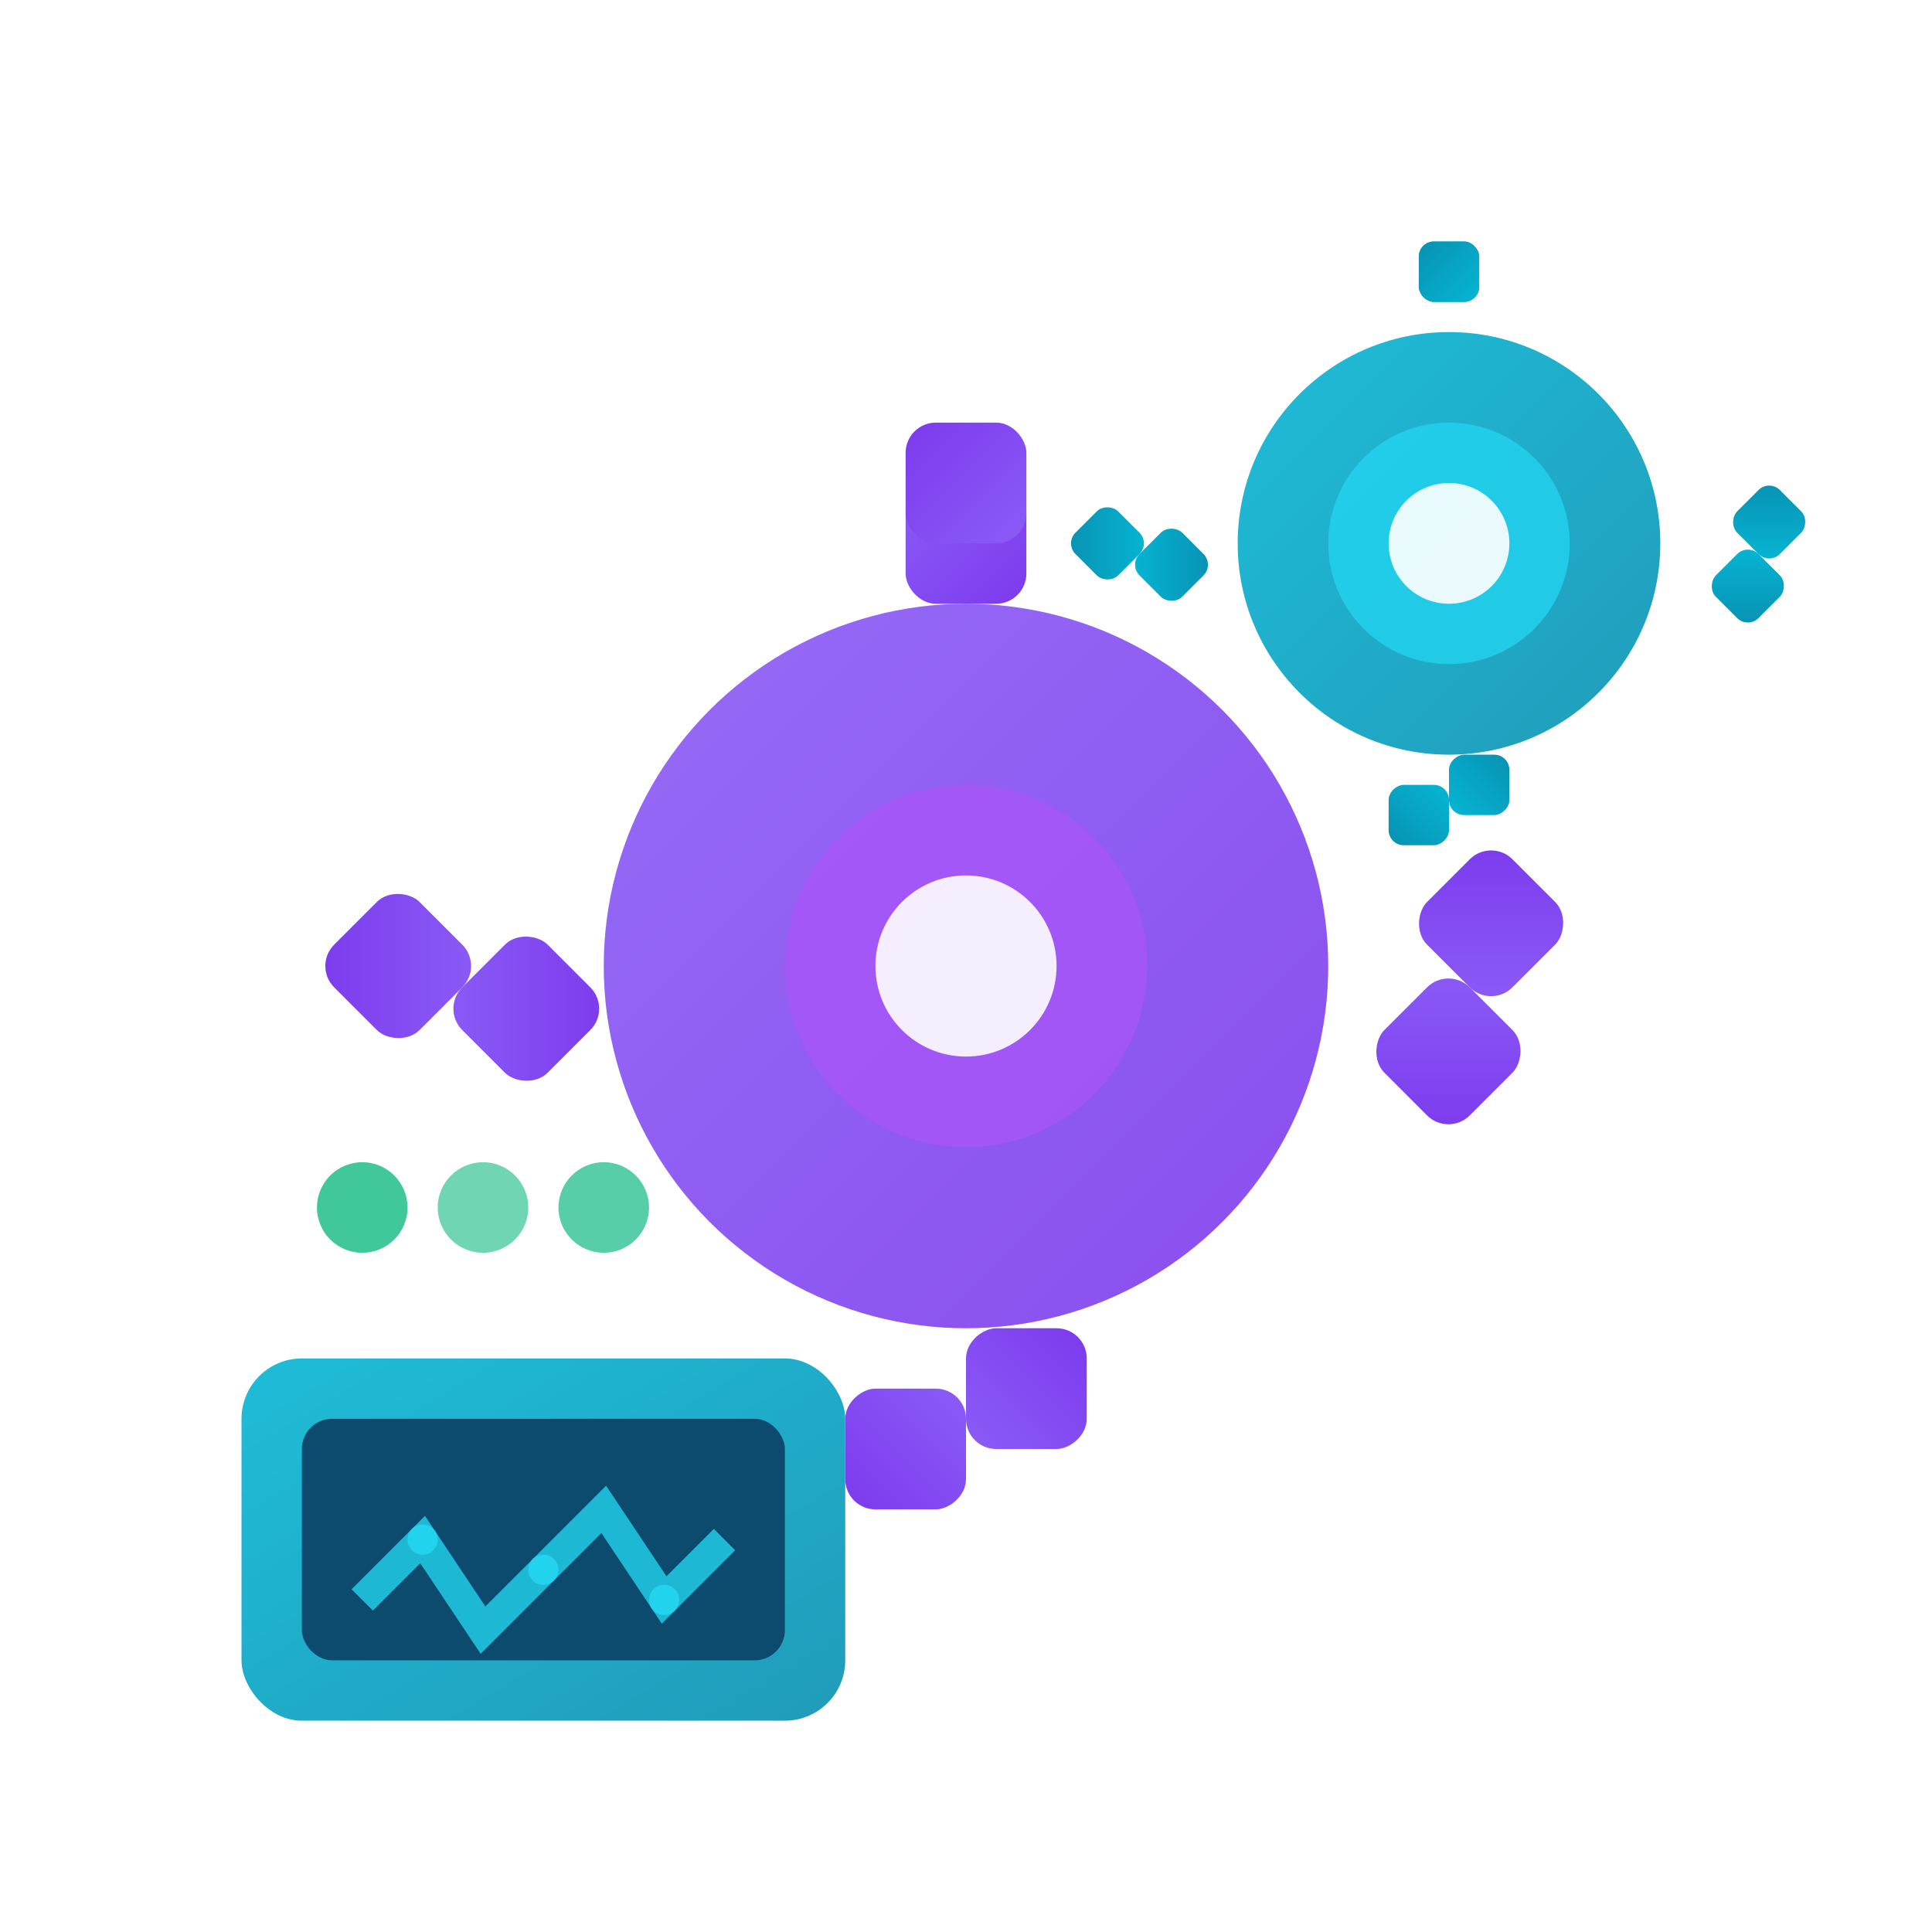 <svg width="64" height="64" viewBox="0 0 64 64" xmlns="http://www.w3.org/2000/svg">
  <defs>
    <linearGradient id="gearGradient" x1="0%" y1="0%" x2="100%" y2="100%">
      <stop offset="0%" style="stop-color:#8b5cf6;stop-opacity:1" />
      <stop offset="100%" style="stop-color:#7c3aed;stop-opacity:1" />
    </linearGradient>
    <linearGradient id="monitorGradient" x1="0%" y1="0%" x2="100%" y2="100%">
      <stop offset="0%" style="stop-color:#06b6d4;stop-opacity:1" />
      <stop offset="100%" style="stop-color:#0891b2;stop-opacity:1" />
    </linearGradient>
    <filter id="glow">
      <feGaussianBlur stdDeviation="2" result="coloredBlur"/>
      <feMerge> 
        <feMergeNode in="coloredBlur"/>
        <feMergeNode in="SourceGraphic"/>
      </feMerge>
    </filter>
  </defs>
  
  <g filter="url(#glow)">
    <!-- Main gear -->
    <g transform="translate(32,32)">
      <g transform-origin="0 0">
        <animateTransform attributeName="transform" type="rotate" values="0;360" dur="8s" repeatCount="indefinite"/>
        <!-- Gear teeth -->
        <g fill="url(#gearGradient)">
          <rect x="-2" y="-16" width="4" height="4" rx="1"/>
          <rect x="11.3" y="-11.3" width="4" height="4" rx="1" transform="rotate(45)"/>
          <rect x="14" y="0" width="4" height="4" rx="1" transform="rotate(90)"/>
          <rect x="11.3" y="11.3" width="4" height="4" rx="1" transform="rotate(135)"/>
          <rect x="-2" y="14" width="4" height="4" rx="1" transform="rotate(180)"/>
          <rect x="-13.3" y="11.3" width="4" height="4" rx="1" transform="rotate(225)"/>
          <rect x="-16" y="0" width="4" height="4" rx="1" transform="rotate(270)"/>
          <rect x="-13.3" y="-11.3" width="4" height="4" rx="1" transform="rotate(315)"/>
        </g>
        <!-- Gear body -->
        <circle cx="0" cy="0" r="12" fill="url(#gearGradient)" opacity="0.9"/>
        <circle cx="0" cy="0" r="6" fill="#a855f7" opacity="0.8"/>
        <circle cx="0" cy="0" r="3" fill="#ffffff" opacity="0.9"/>
      </g>
    </g>
    
    <!-- Secondary gear -->
    <g transform="translate(48,18)">
      <g transform-origin="0 0">
        <animateTransform attributeName="transform" type="rotate" values="360;0" dur="6s" repeatCount="indefinite"/>
        <!-- Small gear teeth -->
        <g fill="url(#monitorGradient)">
          <rect x="-1" y="-10" width="2" height="2" rx="0.5"/>
          <rect x="7" y="-7" width="2" height="2" rx="0.5" transform="rotate(45)"/>
          <rect x="8" y="0" width="2" height="2" rx="0.5" transform="rotate(90)"/>
          <rect x="7" y="7" width="2" height="2" rx="0.5" transform="rotate(135)"/>
          <rect x="-1" y="8" width="2" height="2" rx="0.5" transform="rotate(180)"/>
          <rect x="-8" y="7" width="2" height="2" rx="0.5" transform="rotate(225)"/>
          <rect x="-9" y="0" width="2" height="2" rx="0.5" transform="rotate(270)"/>
          <rect x="-8" y="-7" width="2" height="2" rx="0.5" transform="rotate(315)"/>
        </g>
        <!-- Small gear body -->
        <circle cx="0" cy="0" r="7" fill="url(#monitorGradient)" opacity="0.9"/>
        <circle cx="0" cy="0" r="4" fill="#22d3ee" opacity="0.8"/>
        <circle cx="0" cy="0" r="2" fill="#ffffff" opacity="0.9"/>
      </g>
    </g>
    
    <!-- Monitoring screen -->
    <rect x="8" y="45" width="20" height="12" fill="url(#monitorGradient)" rx="2" opacity="0.9"/>
    <rect x="10" y="47" width="16" height="8" fill="#0c4a6e" rx="1"/>
    
    <!-- Screen data visualization -->
    <g transform="translate(18,51)">
      <!-- Data lines -->
      <polyline points="-6,2 -4,0 -2,3 0,1 2,-1 4,2 6,0" fill="none" stroke="#22d3ee" stroke-width="1" opacity="0.8">
        <animate attributeName="opacity" values="0.5;1;0.5" dur="2s" repeatCount="indefinite"/>
      </polyline>
      <!-- Data points -->
      <circle cx="-4" cy="0" r="0.5" fill="#22d3ee">
        <animate attributeName="fill" values="#22d3ee;#10b981;#22d3ee" dur="1.5s" repeatCount="indefinite"/>
      </circle>
      <circle cx="0" cy="1" r="0.5" fill="#22d3ee">
        <animate attributeName="fill" values="#10b981;#22d3ee;#10b981" dur="1.5s" repeatCount="indefinite"/>
      </circle>
      <circle cx="4" cy="2" r="0.5" fill="#22d3ee">
        <animate attributeName="fill" values="#22d3ee;#10b981;#22d3ee" dur="1.8s" repeatCount="indefinite"/>
      </circle>
    </g>
    
    <!-- Status indicators -->
    <circle cx="12" cy="40" r="1.5" fill="#10b981" opacity="0.8">
      <animate attributeName="opacity" values="0.4;1;0.4" dur="1s" repeatCount="indefinite"/>
    </circle>
    <circle cx="16" cy="40" r="1.5" fill="#10b981" opacity="0.6">
      <animate attributeName="opacity" values="1;0.4;1" dur="1.2s" repeatCount="indefinite"/>
    </circle>
    <circle cx="20" cy="40" r="1.5" fill="#10b981" opacity="0.7">
      <animate attributeName="opacity" values="0.6;1;0.6" dur="0.8s" repeatCount="indefinite"/>
    </circle>
  </g>
</svg>